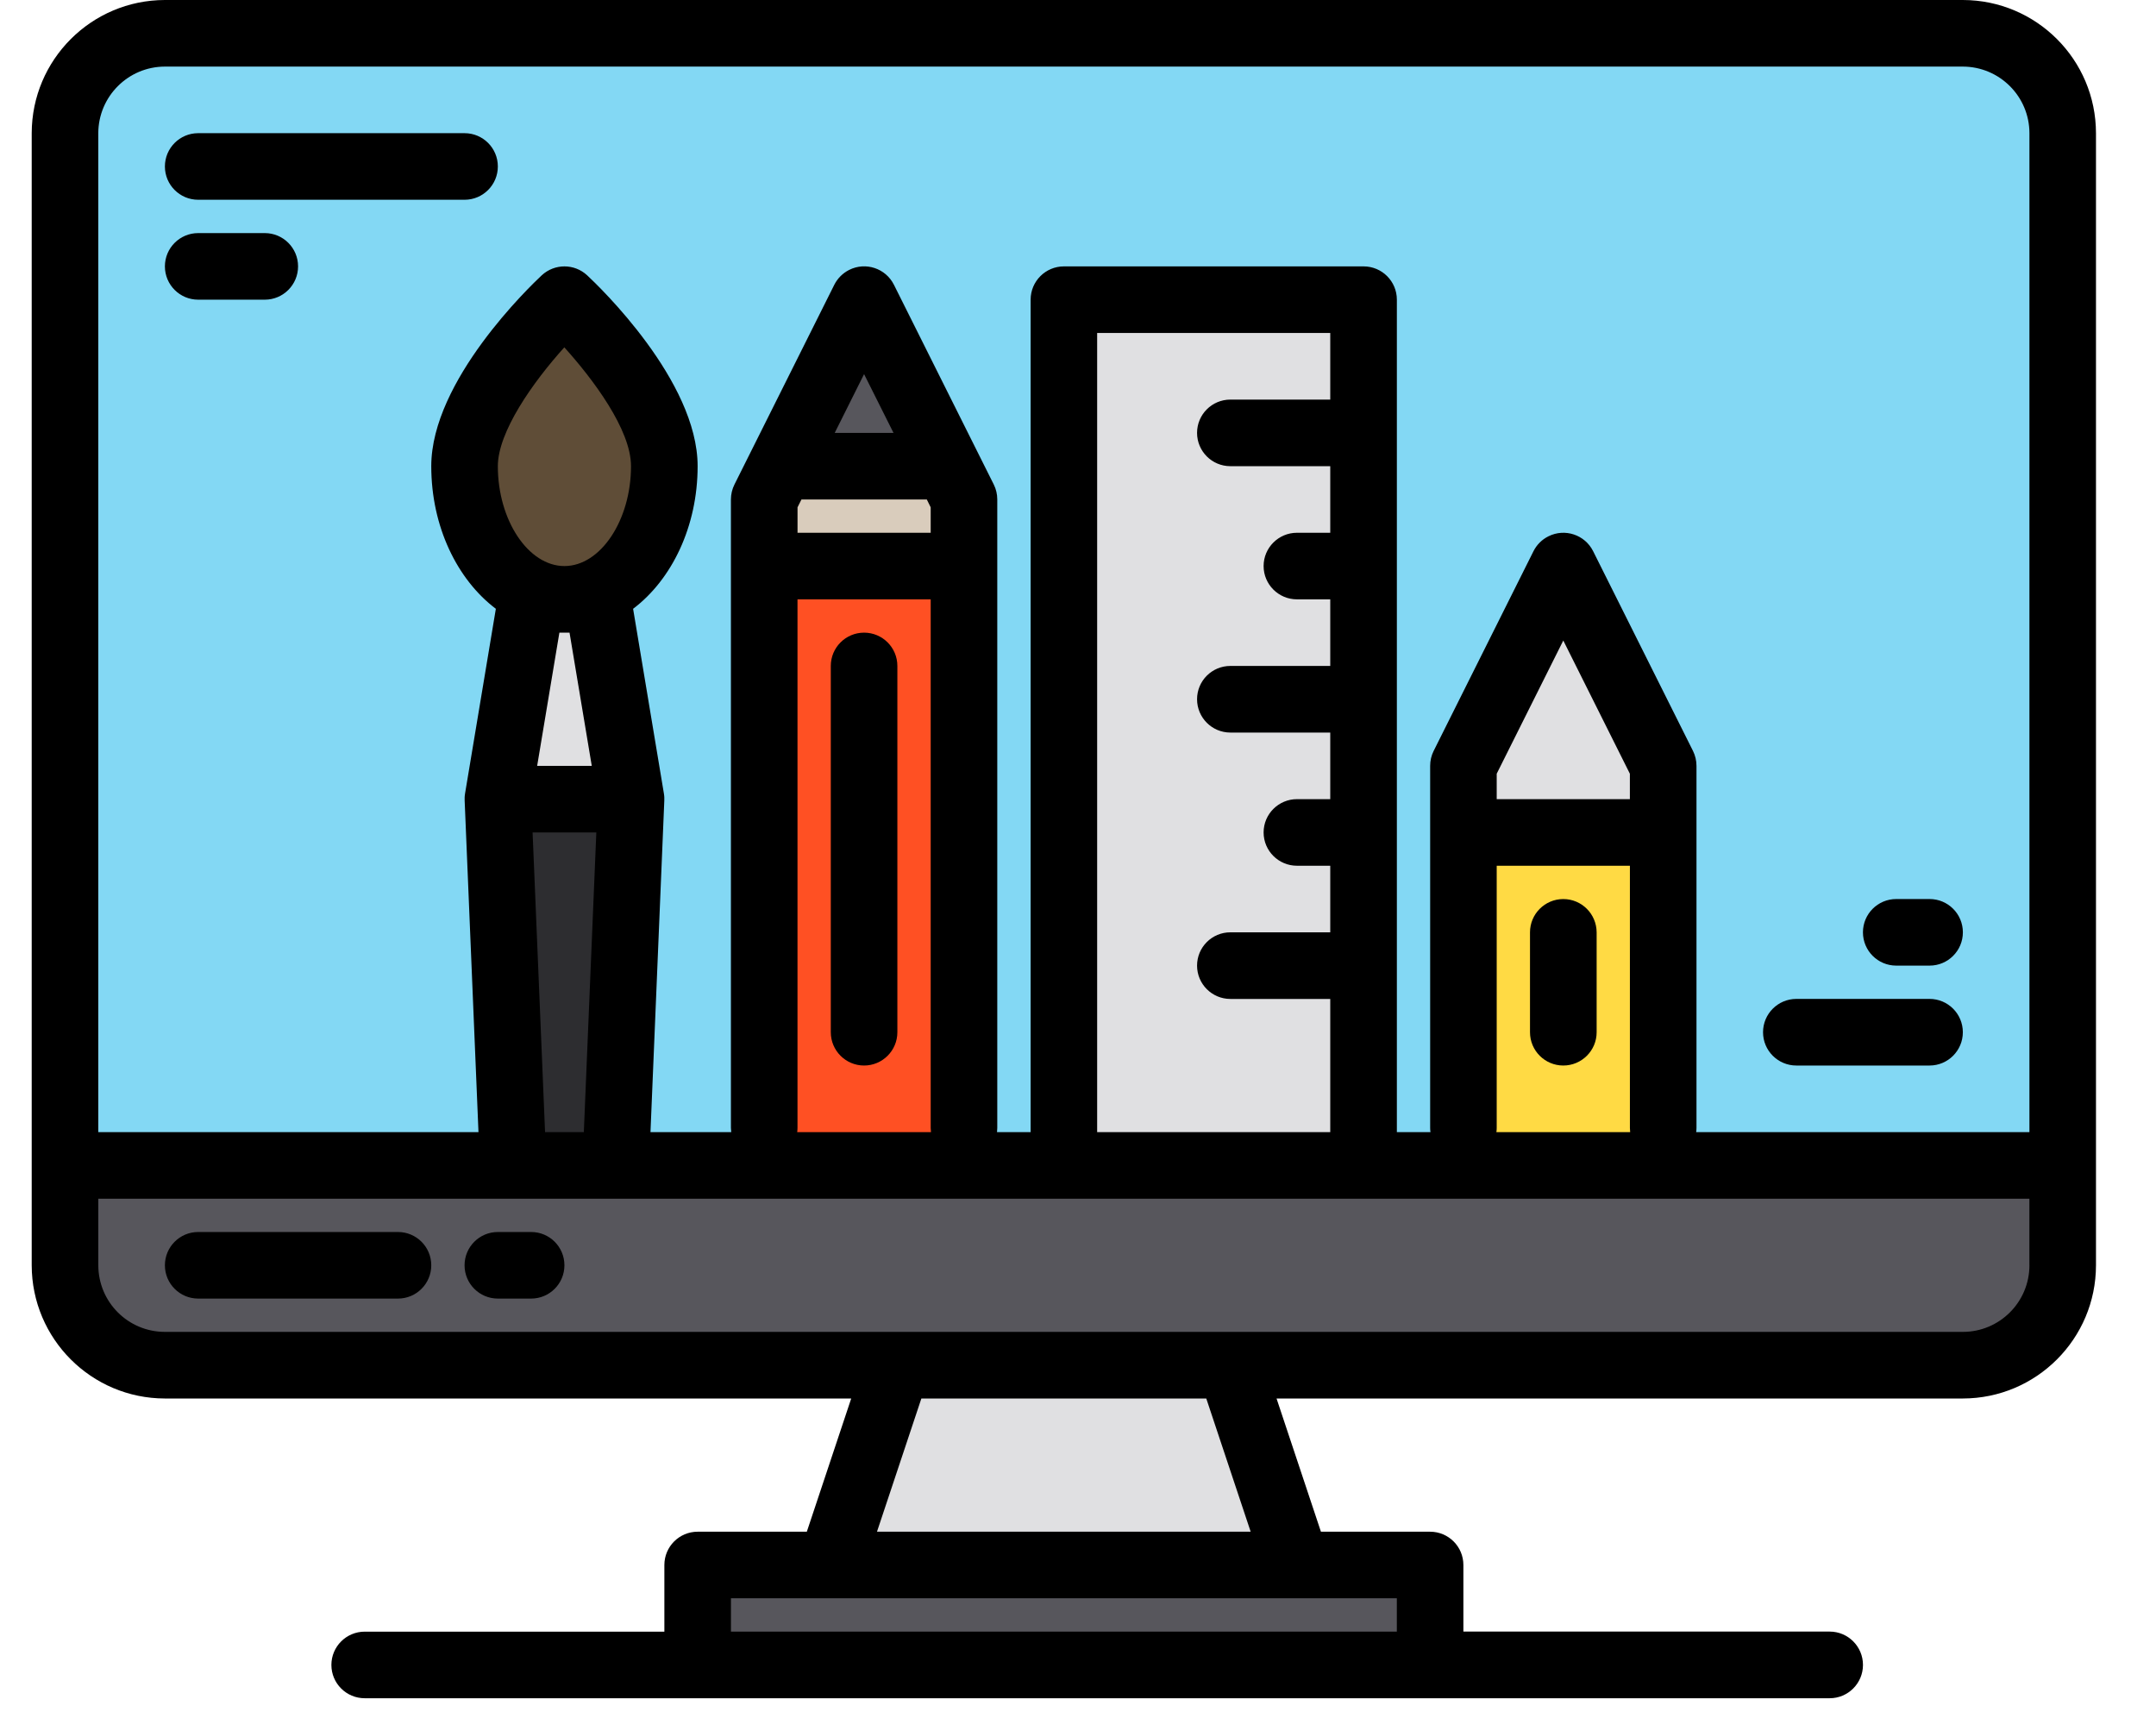 <?xml version="1.0" encoding="utf-8"?>
<!-- Generator: Adobe Illustrator 16.0.0, SVG Export Plug-In . SVG Version: 6.00 Build 0)  -->
<!DOCTYPE svg PUBLIC "-//W3C//DTD SVG 1.1//EN" "http://www.w3.org/Graphics/SVG/1.1/DTD/svg11.dtd">
<svg version="1.1" id="katman_1" xmlns="http://www.w3.org/2000/svg" xmlns:xlink="http://www.w3.org/1999/xlink" x="0px" y="0px"
	 width="68px" height="54px" viewBox="0 0 68 54" enable-background="new 0 0 68 54" xml:space="preserve">
<g>
	<g>
		<g>
			<path fill="#57565C" d="M65.058,36.755v3.149c0,1.74-1.41,3.15-3.149,3.15H5.201c-1.74,0-3.15-1.41-3.15-3.15v-3.149H65.058
				L65.058,36.755z"/>
			<path fill="#83D8F4" d="M65.058,4.201v32.554H2.051V4.201c0-1.74,1.41-3.15,3.15-3.151h56.707
				C63.647,1.051,65.058,2.461,65.058,4.201z"/>
			<path fill="#E0E0E2" d="M40.906,49.355H26.204l2.1-6.301h10.501L40.906,49.355z"/>
			<path fill="#57565C" d="M22.003,49.355h23.102v3.151H22.003V49.355z"/>
		</g>
		<g>
			<path fill="#E0E0E2" d="M33.555,36.755V9.451h9.451v27.304"/>
			<path fill="#FF5023" d="M24.104,17.852h6.3v18.771h-6.3V17.852z"/>
			<path fill="#D9CCBC" d="M30.403,15.751v2.101h-6.3v-2.101l0.525-1.05h5.25L30.403,15.751z"/>
			<path fill="#57565C" d="M29.878,14.702h-5.25l2.625-5.25L29.878,14.702z"/>
			<path fill="#FFDA44" d="M46.155,26.253h6.302v10.502h-6.302V26.253z"/>
			<path fill="#E0E0E2" d="M52.457,24.153v2.1h-6.302v-2.1l3.15-6.301L52.457,24.153z"/>
			<path fill="#5F4D37" d="M20.952,14.702c0,2.32-1.41,4.201-3.15,4.201s-3.15-1.881-3.15-4.201s3.15-5.25,3.15-5.25
				S20.952,12.382,20.952,14.702z"/>
			<path fill="#E0E0E2" d="M19.902,25.203h-4.2l1.05-6.3h2.1L19.902,25.203z"/>
			<path fill="#2D2D30" d="M16.184,36.755l-0.481-11.552h4.2l-0.481,11.552"/>
		</g>
	</g>
	<g>
		<path d="M61.908,0H5.201C2.883,0.003,1.004,1.882,1,4.201v35.704c0.004,2.318,1.883,4.197,4.201,4.2h21.646l-1.4,4.201h-3.443
			c-0.58,0-1.05,0.47-1.05,1.05v2.102h-9.451c-0.58,0-1.051,0.47-1.051,1.05s0.47,1.05,1.051,1.05h46.205
			c0.58,0,1.05-0.471,1.05-1.051c0-0.579-0.47-1.051-1.05-1.051H46.155v-2.1c0-0.58-0.47-1.05-1.05-1.05h-3.443l-1.4-4.201h21.646
			c2.318-0.003,4.197-1.882,4.199-4.2V4.201C66.105,1.882,64.227,0.003,61.908,0L61.908,0z M44.056,50.405v1.052H23.054v-1.052
			H44.056z M27.66,48.306l1.4-4.201h8.986l1.4,4.201H27.66z M64.008,39.904c-0.001,1.16-0.941,2.1-2.1,2.1H5.201
			c-1.16,0-2.099-0.939-2.1-2.1v-2.1h60.906V39.904L64.008,39.904z M18.808,26.253l-0.394,9.451h-1.223l-0.393-9.451H18.808z
			 M16.942,24.153l0.701-4.201h0.32l0.701,4.201H16.942z M17.802,17.852c-1.138,0-2.1-1.443-2.1-3.15c0-1.078,1.1-2.644,2.097-3.748
			c0.9,0.998,2.103,2.592,2.103,3.748C19.902,16.409,18.94,17.852,17.802,17.852z M29.231,15.751L29.354,16v0.802h-4.2V16
			l0.124-0.248H29.231z M26.327,13.652l0.926-1.853l0.928,1.853H26.327z M29.354,18.902v16.67c0.001,0.044,0.004,0.088,0.009,0.132
			h-4.219c0.005-0.044,0.009-0.088,0.009-0.132v-16.67H29.354z M38.805,14.702h3.151v2.1h-1.05c-0.58,0-1.052,0.47-1.052,1.05
			c0,0.58,0.472,1.05,1.052,1.05h1.05v2.1h-3.151c-0.58,0-1.05,0.47-1.05,1.05s0.47,1.051,1.05,1.051h3.151v2.1h-1.05
			c-0.58,0-1.052,0.47-1.052,1.05c0,0.58,0.472,1.05,1.052,1.05h1.05v2.1h-3.151c-0.58,0-1.05,0.47-1.05,1.05s0.47,1.051,1.05,1.051
			h3.151v4.2h-7.352V10.501h7.352v2.101h-3.151c-0.58,0-1.05,0.47-1.05,1.05C37.755,14.231,38.225,14.702,38.805,14.702z
			 M51.407,27.303v8.269c0,0.044,0.003,0.088,0.008,0.132h-4.219c0.007-0.044,0.01-0.088,0.01-0.132v-8.269H51.407z M47.206,25.203
			v-0.802l2.1-4.201l2.1,4.201v0.802H47.206z M64.008,35.704H53.497c0.006-0.044,0.01-0.088,0.01-0.132V24.153
			c0-0.163-0.038-0.324-0.11-0.47l-3.15-6.3c-0.26-0.52-0.893-0.729-1.41-0.469c-0.204,0.101-0.369,0.266-0.471,0.469l-3.149,6.3
			c-0.073,0.146-0.11,0.307-0.11,0.47v11.419c0,0.044,0.003,0.088,0.01,0.132h-1.06V9.451c0-0.58-0.47-1.05-1.05-1.05h-9.451
			c-0.58,0-1.05,0.47-1.05,1.05v26.253h-1.06c0.005-0.044,0.008-0.088,0.008-0.132V15.751c0-0.163-0.037-0.323-0.11-0.47
			l-3.15-6.301c-0.261-0.519-0.892-0.729-1.411-0.468c-0.202,0.102-0.367,0.266-0.469,0.468l-3.15,6.301
			c-0.073,0.146-0.11,0.307-0.111,0.47v19.821c0.001,0.044,0.004,0.088,0.01,0.132h-2.547l0.436-10.458c0.001-0.023,0-0.047,0-0.072
			v-0.032c-0.001-0.037-0.007-0.073-0.012-0.11V25.03l-0.972-5.83c1.219-0.92,2.035-2.593,2.035-4.498
			c0-2.699-3.128-5.688-3.485-6.02c-0.403-0.374-1.027-0.374-1.431,0c-0.356,0.333-3.485,3.321-3.485,6.02
			c0,1.905,0.818,3.578,2.037,4.498l-0.972,5.83v0.002c-0.005,0.037-0.011,0.073-0.012,0.11v0.032c0,0.025-0.001,0.049,0,0.072
			l0.436,10.458H3.1V4.201C3.103,3.042,4.042,2.102,5.201,2.1h56.705c1.16,0.002,2.101,0.941,2.102,2.101V35.704L64.008,35.704z"/>
		<path d="M12.552,38.854H6.251c-0.58,0-1.05,0.47-1.05,1.05s0.47,1.05,1.05,1.05h6.301c0.58,0,1.05-0.47,1.05-1.05
			S13.132,38.854,12.552,38.854z"/>
		<path d="M16.752,38.854h-1.05c-0.58,0-1.05,0.47-1.05,1.05s0.47,1.05,1.05,1.05h1.05c0.58,0,1.05-0.47,1.05-1.05
			S17.333,38.854,16.752,38.854z"/>
		<path d="M27.253,19.952c-0.58,0-1.05,0.47-1.05,1.05v11.552c0,0.579,0.47,1.05,1.05,1.05s1.05-0.471,1.05-1.05V21.002
			C28.303,20.422,27.833,19.952,27.253,19.952z"/>
		<path d="M49.306,28.354c-0.58,0-1.05,0.47-1.05,1.05v3.15c0,0.58,0.47,1.05,1.05,1.05s1.052-0.47,1.052-1.05v-3.15
			C50.355,28.823,49.886,28.354,49.306,28.354z"/>
		<path d="M6.251,6.3h8.401c0.58,0,1.05-0.47,1.05-1.05s-0.47-1.05-1.05-1.05H6.251c-0.58,0-1.05,0.47-1.05,1.05
			S5.671,6.3,6.251,6.3z"/>
		<path d="M6.251,9.451h2.1c0.58,0,1.05-0.47,1.05-1.05c0-0.58-0.47-1.05-1.05-1.05h-2.1c-0.58,0-1.05,0.47-1.05,1.05
			C5.201,8.981,5.671,9.451,6.251,9.451z"/>
		<path d="M56.657,33.604h4.201c0.58,0,1.05-0.471,1.05-1.05c0-0.58-0.47-1.051-1.05-1.051h-4.201c-0.58,0-1.051,0.471-1.051,1.051
			S56.077,33.604,56.657,33.604z"/>
		<path d="M59.807,30.453h1.052c0.58,0,1.05-0.47,1.05-1.05s-0.47-1.05-1.05-1.05h-1.052c-0.58,0-1.05,0.47-1.05,1.05
			S59.227,30.453,59.807,30.453z"/>
	</g>
</g>
</svg>
